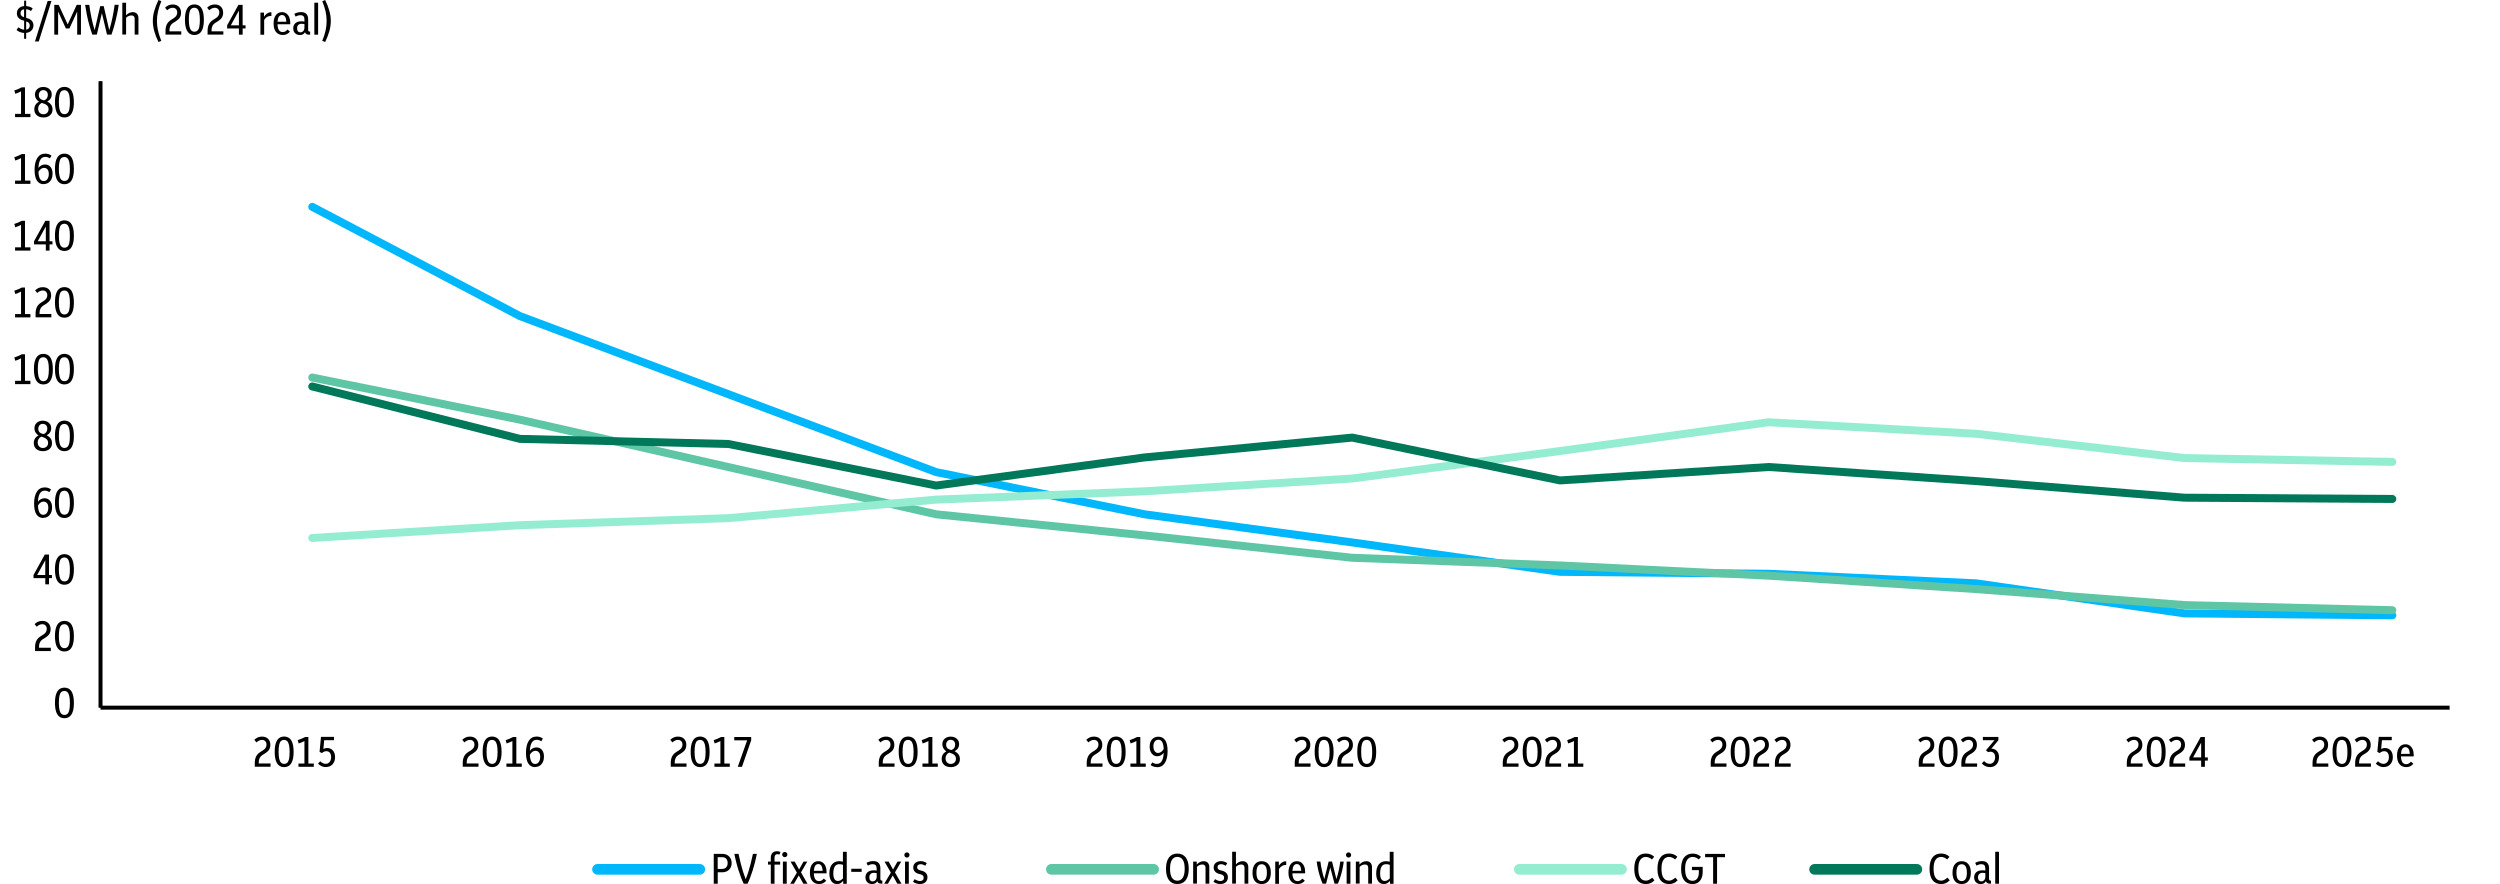 <?xml version="1.0" encoding="UTF-8"?>
<svg id="Layer_1" data-name="Layer 1" xmlns="http://www.w3.org/2000/svg" viewBox="0 0 469.32 165.97">
  <line x1="18.87" y1="132.85" x2="18.87" y2="15.25" fill="none" stroke="#156082" stroke-linejoin="round" stroke-width=".5"/>
  <line x1="18.87" y1="132.85" x2="459.86" y2="132.85" fill="none" stroke="#000" stroke-linejoin="round" stroke-width=".75"/>
  <polyline points="58.62 38.83 97.62 59.35 175.74 88.63 214.86 96.55 253.86 101.83 292.86 107.35 331.98 107.71 370.98 109.51 410.1 115.15 449.1 115.51" fill="none" stroke="#00b7fc" stroke-linecap="round" stroke-linejoin="round" stroke-width="1.5"/>
  <polygon points="0 136.81 469.32 136.81 469.32 18.49 0 18.49 0 136.81 0 136.81" fill="none"/>
  <polyline points="58.62 70.87 97.62 78.79 175.74 96.55 214.86 100.51 253.86 104.71 292.86 106.15 331.98 108.07 370.98 110.59 410.1 113.59 449.1 114.55" fill="none" stroke="#5ec6a5" stroke-linecap="round" stroke-linejoin="round" stroke-width="1.5"/>
  <polygon points="0 136.81 469.32 136.81 469.32 18.49 0 18.49 0 136.81 0 136.81" fill="none"/>
  <polyline points="58.62 100.99 97.62 98.59 136.74 97.27 175.74 93.79 214.86 92.23 253.86 89.83 292.86 84.67 331.98 79.27 370.98 81.43 410.1 85.99 449.1 86.71" fill="none" stroke="#94edd1" stroke-linecap="round" stroke-linejoin="round" stroke-width="1.5"/>
  <polygon points="0 136.81 469.32 136.81 469.32 18.49 0 18.49 0 136.81 0 136.81" fill="none"/>
  <polyline points="58.62 72.55 97.62 82.39 136.74 83.35 175.74 91.15 214.86 85.87 253.86 82.15 292.86 90.19 331.98 87.67 370.98 90.31 410.1 93.43 449.1 93.67" fill="none" stroke="#007859" stroke-linecap="round" stroke-linejoin="round" stroke-width="1.5"/>
  <polygon points="0 136.81 469.32 136.81 469.32 18.49 0 18.49 0 136.81 0 136.81" fill="none"/>
  <path d="M12.09,134.83c-.36,0-.68-.1-.94-.29-.26-.19-.47-.5-.61-.92s-.22-.97-.22-1.66.07-1.23.22-1.66c.14-.42.35-.73.61-.92s.58-.29.94-.29.68.1.95.29.47.5.61.92.22.97.22,1.66-.07,1.23-.22,1.66c-.14.42-.35.73-.61.92s-.58.29-.95.29ZM12.09,134.21c.23,0,.43-.07.58-.21s.27-.38.34-.7.11-.77.11-1.32-.04-1-.12-1.34c-.08-.33-.2-.57-.35-.71s-.34-.22-.57-.22-.42.07-.58.21-.27.38-.34.7-.11.76-.11,1.32.04,1.01.12,1.34.2.57.35.71c.15.14.34.22.56.22h.01Z"/>
  <path d="M6.58,122.23v-.71c0-.47.08-.88.24-1.21s.42-.62.79-.85l.56-.36c.22-.15.38-.31.47-.48s.14-.35.14-.55c0-.27-.08-.49-.23-.65-.15-.16-.36-.24-.63-.24-.35,0-.69.16-1.03.47l-.4-.49c.22-.21.45-.36.68-.46.24-.1.49-.14.77-.14.48,0,.86.14,1.14.42s.42.65.42,1.13c0,.33-.07.61-.21.86s-.38.48-.7.69l-.61.38c-.44.29-.66.75-.66,1.4v.16h2.22v.62h-2.96,0Z"/>
  <path d="M12.09,122.3c-.36,0-.68-.1-.94-.29-.26-.19-.47-.5-.61-.92s-.22-.97-.22-1.66.07-1.23.22-1.66c.14-.42.35-.73.61-.92.26-.19.58-.29.94-.29s.68.1.95.29.47.5.61.92.22.97.22,1.66-.07,1.23-.22,1.66c-.14.42-.35.73-.61.92s-.58.29-.95.29ZM12.09,121.68c.23,0,.43-.07.58-.21s.27-.38.34-.7.11-.77.11-1.32-.04-1-.12-1.34c-.08-.33-.2-.57-.35-.71s-.34-.22-.57-.22-.42.07-.58.21-.27.38-.34.7-.11.76-.11,1.32.04,1.01.12,1.34c.08.33.2.57.35.71.15.14.34.22.56.22h.01Z"/>
  <path d="M8.5,109.7v-1.17h-2.21v-.59l2.12-3.84h.79v3.84h.55v.59h-.55v1.17h-.7,0ZM6.98,107.94h1.52v-2.77l-1.52,2.77Z"/>
  <path d="M12.09,109.77c-.36,0-.68-.1-.94-.29s-.47-.5-.61-.92-.22-.97-.22-1.66.07-1.23.22-1.66c.14-.42.35-.73.61-.92.26-.19.58-.29.94-.29s.68.1.95.29.47.5.61.92.22.97.22,1.66-.07,1.23-.22,1.66c-.14.42-.35.73-.61.92-.26.19-.58.29-.95.29ZM12.09,109.15c.23,0,.43-.07.58-.21s.27-.38.34-.7.11-.77.11-1.32-.04-1-.12-1.34c-.08-.33-.2-.57-.35-.71s-.34-.22-.57-.22-.42.07-.58.21-.27.38-.34.7-.11.76-.11,1.32.04,1.01.12,1.34c.08.33.2.57.35.71.15.14.34.22.56.22h.01Z"/>
  <path d="M8.12,97.24c-.55,0-.97-.22-1.27-.66s-.45-1.12-.45-2.06.18-1.7.53-2.23.85-.79,1.48-.79c.44,0,.83.13,1.17.38l-.31.51c-.28-.19-.56-.28-.86-.28-.79,0-1.22.69-1.28,2.07.33-.43.74-.64,1.25-.64.41,0,.75.16,1.01.46.26.31.39.73.39,1.27,0,.39-.07.73-.21,1.02-.14.29-.34.52-.58.68-.25.16-.53.24-.86.24v.03ZM8.2,94.16c-.42,0-.78.25-1.07.74.05,1.16.37,1.74.98,1.74.3,0,.53-.12.7-.37s.26-.56.26-.95-.08-.67-.24-.86-.37-.29-.62-.29h-.01Z"/>
  <path d="M12.09,97.24c-.36,0-.68-.1-.94-.29s-.47-.5-.61-.92-.22-.97-.22-1.66.07-1.23.22-1.66c.14-.42.35-.73.61-.92.26-.19.58-.29.94-.29s.68.1.95.29.47.5.61.92.22.97.22,1.66-.07,1.23-.22,1.66c-.14.42-.35.73-.61.92-.26.19-.58.29-.95.29ZM12.09,96.62c.23,0,.43-.07.58-.21s.27-.38.34-.7.11-.77.11-1.32-.04-1-.12-1.34c-.08-.33-.2-.57-.35-.71s-.34-.22-.57-.22-.42.07-.58.21-.27.38-.34.7-.11.76-.11,1.32.04,1.01.12,1.34c.08.33.2.57.35.71.15.14.34.22.56.22h.01Z"/>
  <path d="M8.05,84.7c-.52,0-.93-.14-1.24-.41-.31-.28-.47-.64-.47-1.11,0-.65.3-1.13.89-1.44-.25-.15-.43-.35-.57-.58s-.2-.49-.2-.77.07-.53.2-.74c.14-.21.32-.38.56-.5.23-.12.5-.18.81-.18s.58.06.82.18.42.29.56.5.2.45.2.73c0,.59-.28,1.04-.85,1.34.31.15.56.35.74.6s.26.54.26.88c0,.31-.07.58-.22.8-.14.22-.34.4-.6.52s-.55.19-.9.19h0ZM7.08,83.08c0,.31.09.56.28.74.18.19.42.28.69.28s.52-.09.7-.26c.18-.17.28-.41.28-.7s-.1-.53-.3-.71-.47-.32-.82-.41c-.05-.02-.11-.03-.16-.05-.21.1-.38.25-.5.44s-.18.41-.18.67h0ZM7.19,80.5c0,.27.08.49.23.64.15.16.4.28.74.36.25-.09.43-.23.55-.41.11-.18.17-.39.17-.62,0-.28-.08-.5-.24-.66s-.37-.24-.61-.24-.45.08-.6.25-.24.39-.24.68Z"/>
  <path d="M12.09,84.7c-.36,0-.68-.1-.94-.29s-.47-.5-.61-.92-.22-.97-.22-1.66.07-1.23.22-1.66.35-.73.61-.92c.26-.19.58-.29.94-.29s.68.1.95.29.47.5.61.92.22.97.22,1.66-.07,1.23-.22,1.66c-.14.42-.35.73-.61.92-.26.19-.58.29-.95.29ZM12.09,84.09c.23,0,.43-.07.58-.21s.27-.38.34-.7.11-.77.11-1.32-.04-1-.12-1.34c-.08-.33-.2-.57-.35-.71s-.34-.22-.57-.22-.42.07-.58.21-.27.37-.34.7c-.07.33-.11.77-.11,1.32s.04,1.01.12,1.34c.08.33.2.57.35.71.15.14.34.22.56.22h.01Z"/>
  <path d="M2.83,72.11v-.62h1.12v-4.22c-.18.1-.35.18-.52.25-.17.07-.36.14-.56.21l-.18-.63c.26-.08.51-.17.74-.27s.45-.21.66-.32h.6v4.98h1.02v.62h-2.88,0Z"/>
  <path d="M8.14,72.17c-.36,0-.68-.1-.94-.29s-.47-.5-.61-.92-.22-.97-.22-1.66.07-1.23.22-1.66.35-.73.61-.92c.26-.19.58-.29.94-.29s.68.1.95.29.47.5.61.92.22.97.22,1.66-.07,1.23-.22,1.66c-.14.42-.35.73-.61.92s-.58.29-.95.29ZM8.14,71.56c.23,0,.43-.07.58-.21s.27-.37.34-.7.11-.77.11-1.32-.04-1-.12-1.34c-.08-.33-.2-.57-.35-.71s-.34-.22-.57-.22-.42.07-.58.21-.27.37-.34.7c-.07.33-.11.77-.11,1.32s.04,1.01.12,1.34.2.57.35.71c.15.14.34.22.56.22h.01Z"/>
  <path d="M12.09,72.17c-.36,0-.68-.1-.94-.29s-.47-.5-.61-.92-.22-.97-.22-1.66.07-1.23.22-1.66.35-.73.61-.92c.26-.19.58-.29.94-.29s.68.1.95.29.47.5.61.92.22.97.22,1.66-.07,1.23-.22,1.66c-.14.42-.35.73-.61.92s-.58.29-.95.29ZM12.09,71.56c.23,0,.43-.07.58-.21s.27-.37.34-.7.11-.77.11-1.32-.04-1-.12-1.34c-.08-.33-.2-.57-.35-.71s-.34-.22-.57-.22-.42.07-.58.21-.27.37-.34.7c-.07.33-.11.77-.11,1.32s.04,1.01.12,1.34.2.57.35.71c.15.14.34.22.56.22h.01Z"/>
  <path d="M2.83,59.58v-.62h1.12v-4.22c-.18.1-.35.18-.52.25-.17.07-.36.14-.56.21l-.18-.63c.26-.08.51-.17.74-.27.23-.1.45-.21.66-.32h.6v4.98h1.02v.62h-2.88,0Z"/>
  <path d="M6.68,59.58v-.71c0-.47.08-.88.24-1.21s.42-.62.79-.85l.56-.36c.22-.15.38-.31.47-.48s.14-.35.14-.55c0-.27-.08-.49-.23-.65-.15-.16-.36-.24-.63-.24-.35,0-.69.16-1.03.47l-.4-.49c.22-.21.45-.36.68-.46.24-.1.49-.14.77-.14.48,0,.86.14,1.14.42s.42.65.42,1.13c0,.33-.07.61-.21.86s-.38.48-.7.69l-.61.38c-.44.29-.66.75-.66,1.4v.16h2.22v.62h-2.96,0Z"/>
  <path d="M12.09,59.64c-.36,0-.68-.1-.94-.29s-.47-.5-.61-.92-.22-.97-.22-1.66.07-1.23.22-1.66.35-.73.61-.92.58-.29.94-.29.68.1.95.29.47.5.61.92.22.97.22,1.66-.07,1.23-.22,1.66c-.14.42-.35.73-.61.92s-.58.29-.95.29ZM12.09,59.03c.23,0,.43-.07.58-.21s.27-.37.34-.7.11-.77.11-1.32-.04-1-.12-1.34c-.08-.33-.2-.57-.35-.71s-.34-.22-.57-.22-.42.07-.58.21-.27.37-.34.7-.11.77-.11,1.32.04,1.01.12,1.34.2.57.35.71c.15.14.34.22.56.22h.01Z"/>
  <path d="M2.83,47.05v-.62h1.12v-4.22c-.18.1-.35.18-.52.25-.17.07-.36.14-.56.21l-.18-.63c.26-.08.51-.17.74-.27.23-.1.45-.21.66-.32h.6v4.98h1.02v.62h-2.88,0Z"/>
  <path d="M8.6,47.05v-1.17h-2.21v-.59l2.12-3.84h.79v3.84h.55v.59h-.55v1.17h-.7,0ZM7.08,45.29h1.52v-2.77l-1.52,2.77Z"/>
  <path d="M12.09,47.11c-.36,0-.68-.1-.94-.29-.26-.19-.47-.5-.61-.92s-.22-.97-.22-1.66.07-1.23.22-1.66.35-.73.61-.92.58-.29.94-.29.68.1.95.29.47.5.61.92.22.97.22,1.66-.07,1.23-.22,1.66c-.14.42-.35.73-.61.92s-.58.29-.95.29ZM12.09,46.5c.23,0,.43-.07.58-.21s.27-.37.34-.7.11-.77.11-1.32-.04-1-.12-1.34c-.08-.33-.2-.57-.35-.71s-.34-.22-.57-.22-.42.07-.58.21-.27.37-.34.7-.11.77-.11,1.32.04,1.01.12,1.34.2.57.35.71c.15.14.34.22.56.22h.01Z"/>
  <path d="M2.83,34.52v-.62h1.12v-4.22c-.18.1-.35.18-.52.25-.17.07-.36.14-.56.21l-.18-.63c.26-.08.51-.17.74-.27.23-.1.45-.21.66-.32h.6v4.98h1.02v.62h-2.88,0Z"/>
  <path d="M8.21,34.58c-.55,0-.97-.22-1.27-.66-.3-.44-.45-1.12-.45-2.06s.18-1.7.53-2.23.85-.79,1.48-.79c.44,0,.83.13,1.17.38l-.31.51c-.28-.19-.56-.28-.86-.28-.79,0-1.22.69-1.28,2.07.33-.43.74-.64,1.25-.64.41,0,.75.15,1.01.46.26.31.39.73.39,1.27,0,.39-.07.73-.21,1.02s-.34.52-.58.68c-.25.16-.53.24-.86.24v.03ZM8.29,31.51c-.42,0-.78.25-1.07.74.05,1.16.37,1.74.98,1.74.3,0,.53-.12.7-.37s.26-.56.26-.95-.08-.67-.24-.86c-.16-.19-.37-.29-.62-.29h-.01Z"/>
  <path d="M12.09,34.58c-.36,0-.68-.1-.94-.29-.26-.19-.47-.5-.61-.92s-.22-.97-.22-1.66.07-1.23.22-1.66.35-.73.61-.92.58-.29.94-.29.68.1.95.29.47.5.61.92.22.97.22,1.66-.07,1.23-.22,1.66c-.14.42-.35.73-.61.92s-.58.29-.95.29ZM12.09,33.97c.23,0,.43-.07.58-.21s.27-.37.34-.7.11-.77.11-1.32-.04-1-.12-1.34c-.08-.33-.2-.57-.35-.71s-.34-.22-.57-.22-.42.07-.58.21-.27.37-.34.7-.11.77-.11,1.32.04,1.01.12,1.34.2.57.35.71c.15.14.34.22.56.22h.01Z"/>
  <path d="M2.83,21.99v-.62h1.12v-4.22c-.18.1-.35.18-.52.25-.17.07-.36.14-.56.21l-.18-.63c.26-.08.51-.17.74-.27s.45-.21.66-.32h.6v4.98h1.02v.62h-2.88,0Z"/>
  <path d="M8.15,22.05c-.52,0-.93-.14-1.24-.41s-.47-.64-.47-1.11c0-.65.3-1.13.89-1.44-.25-.15-.43-.35-.57-.58s-.2-.49-.2-.77.07-.53.2-.74c.14-.21.32-.38.56-.5.23-.12.5-.18.81-.18s.58.06.82.18.42.29.56.5.2.45.2.73c0,.59-.28,1.04-.85,1.34.31.15.56.35.74.6s.26.54.26.88c0,.31-.07.58-.22.8s-.34.4-.6.52c-.26.13-.55.19-.9.19h0ZM7.17,20.43c0,.31.09.56.28.74.18.19.42.28.69.28s.52-.09.7-.26.28-.41.28-.7-.1-.53-.3-.71-.47-.32-.82-.41c-.05-.02-.11-.03-.16-.05-.21.1-.38.25-.5.44s-.18.41-.18.67h0ZM7.29,17.85c0,.27.08.49.23.64.15.16.4.28.74.36.25-.09.43-.23.55-.41.11-.18.17-.39.17-.62,0-.28-.08-.5-.24-.66s-.37-.24-.61-.24-.45.08-.6.25-.24.39-.24.68Z"/>
  <path d="M12.09,22.05c-.36,0-.68-.1-.94-.29s-.47-.5-.61-.92-.22-.97-.22-1.66.07-1.23.22-1.66.35-.73.61-.92.58-.29.94-.29.68.1.95.29.47.5.61.92.22.97.22,1.66-.07,1.23-.22,1.66c-.14.42-.35.73-.61.92s-.58.29-.95.29ZM12.09,21.43c.23,0,.43-.07.58-.21s.27-.37.34-.7.11-.77.11-1.32-.04-1-.12-1.34c-.08-.33-.2-.57-.35-.71s-.34-.22-.57-.22-.42.07-.58.21-.27.37-.34.7-.11.77-.11,1.32.04,1.01.12,1.34.2.57.35.71c.15.14.34.22.56.22h.01Z"/>
  <path d="M47.83,143.95v-.71c0-.47.08-.88.24-1.21s.42-.62.79-.85l.56-.36c.22-.15.38-.31.47-.48s.14-.35.14-.55c0-.27-.08-.49-.23-.65-.15-.16-.36-.24-.63-.24-.35,0-.69.16-1.03.47l-.4-.49c.22-.21.45-.36.68-.46.24-.1.49-.14.77-.14.48,0,.86.14,1.14.42s.42.65.42,1.13c0,.33-.07.61-.21.86s-.38.48-.7.69l-.61.38c-.44.29-.66.75-.66,1.4v.16h2.22v.62h-2.96,0Z"/>
  <path d="M53.34,144.01c-.36,0-.68-.1-.94-.29-.26-.19-.47-.5-.61-.92s-.22-.97-.22-1.66.07-1.23.22-1.66c.14-.42.35-.73.61-.92s.58-.29.94-.29.68.1.95.29.47.5.61.92.22.97.22,1.66-.07,1.23-.22,1.66c-.14.42-.35.73-.61.92s-.58.29-.95.29ZM53.34,143.4c.23,0,.43-.07.58-.21s.27-.38.34-.7.11-.77.11-1.32-.04-1-.12-1.34c-.08-.33-.2-.57-.35-.71s-.34-.22-.57-.22-.42.07-.58.21-.27.38-.34.7-.11.76-.11,1.32.04,1.01.12,1.34.2.57.35.71c.15.14.34.22.56.22h.01Z"/>
  <path d="M56.03,143.95v-.62h1.12v-4.22c-.18.1-.35.18-.52.25-.17.07-.36.14-.56.21l-.18-.63c.26-.08.51-.17.74-.27s.45-.21.66-.32h.6v4.98h1.02v.62h-2.88,0Z"/>
  <path d="M61.19,144.01c-.29,0-.56-.06-.82-.18s-.48-.28-.67-.48l.42-.44c.31.32.66.48,1.03.48.3,0,.54-.12.73-.35.19-.23.28-.53.28-.9s-.08-.62-.23-.82-.37-.3-.66-.3c-.31,0-.59.12-.82.35l-.46-.21.27-2.83h2.44v.62h-1.84l-.15,1.65c.22-.12.45-.18.7-.18.44,0,.8.15,1.08.46.27.31.41.73.41,1.26,0,.37-.07.69-.22.97-.14.28-.34.49-.6.65-.26.15-.55.23-.9.23v.02Z"/>
  <path d="M86.87,143.95v-.71c0-.47.08-.88.24-1.21s.42-.62.79-.85l.56-.36c.22-.15.38-.31.47-.48s.14-.35.14-.55c0-.27-.08-.49-.23-.65-.15-.16-.36-.24-.63-.24-.35,0-.69.16-1.03.47l-.4-.49c.22-.21.45-.36.68-.46.24-.1.49-.14.77-.14.48,0,.86.14,1.14.42s.42.65.42,1.13c0,.33-.07.61-.21.86s-.38.48-.7.69l-.61.38c-.44.29-.66.75-.66,1.4v.16h2.22v.62h-2.96Z"/>
  <path d="M92.38,144.01c-.36,0-.68-.1-.94-.29-.26-.19-.47-.5-.61-.92s-.22-.97-.22-1.66.07-1.23.22-1.66c.14-.42.35-.73.61-.92s.58-.29.94-.29.68.1.95.29.47.5.61.92.22.97.22,1.66-.07,1.23-.22,1.66c-.14.42-.35.73-.61.92s-.58.29-.95.29ZM92.38,143.4c.23,0,.43-.07.58-.21.15-.14.27-.38.34-.7s.11-.77.11-1.32-.04-1-.12-1.34c-.08-.33-.2-.57-.35-.71s-.34-.22-.57-.22-.42.07-.58.21-.27.38-.34.7-.11.76-.11,1.32.04,1.01.12,1.34.2.57.35.71.34.22.56.22h0Z"/>
  <path d="M95.07,143.95v-.62h1.12v-4.22c-.18.1-.35.18-.52.25s-.36.14-.56.21l-.18-.63c.26-.08.51-.17.74-.27s.45-.21.66-.32h.6v4.98h1.02v.62h-2.88,0Z"/>
  <path d="M100.46,144.01c-.55,0-.97-.22-1.27-.66s-.45-1.12-.45-2.06.18-1.7.53-2.23.85-.79,1.48-.79c.44,0,.83.13,1.17.38l-.31.51c-.28-.19-.56-.28-.86-.28-.79,0-1.22.69-1.28,2.07.33-.43.74-.64,1.25-.64.41,0,.75.16,1.01.46.26.31.39.73.39,1.27,0,.39-.07.73-.21,1.02-.14.29-.34.52-.58.68-.25.16-.53.24-.86.24v.03ZM100.54,140.94c-.42,0-.78.25-1.07.74.05,1.16.37,1.74.98,1.74.3,0,.53-.12.7-.37s.26-.56.26-.95-.08-.67-.24-.86-.37-.29-.62-.29h-.01Z"/>
  <path d="M125.92,143.95v-.71c0-.47.08-.88.24-1.21s.42-.62.79-.85l.56-.36c.22-.15.38-.31.47-.48s.14-.35.14-.55c0-.27-.08-.49-.23-.65-.15-.16-.36-.24-.63-.24-.35,0-.69.16-1.03.47l-.4-.49c.22-.21.45-.36.68-.46.24-.1.49-.14.77-.14.48,0,.86.14,1.14.42s.42.65.42,1.13c0,.33-.07.61-.21.86s-.38.48-.7.69l-.61.38c-.44.29-.66.75-.66,1.4v.16h2.22v.62h-2.96Z"/>
  <path d="M131.43,144.01c-.36,0-.68-.1-.94-.29-.26-.19-.47-.5-.61-.92s-.22-.97-.22-1.66.07-1.23.22-1.66c.14-.42.35-.73.61-.92s.58-.29.94-.29.68.1.95.29.47.5.61.92.22.97.22,1.66-.07,1.23-.22,1.66c-.14.42-.35.73-.61.92s-.58.29-.95.29ZM131.43,143.4c.23,0,.43-.07.58-.21.15-.14.27-.38.34-.7s.11-.77.11-1.32-.04-1-.12-1.34c-.08-.33-.2-.57-.35-.71s-.34-.22-.57-.22-.42.07-.58.21-.27.38-.34.7-.11.76-.11,1.32.04,1.01.12,1.34.2.57.35.71.34.22.56.22h0Z"/>
  <path d="M134.12,143.95v-.62h1.12v-4.22c-.18.1-.35.18-.52.25s-.36.14-.56.21l-.18-.63c.26-.08.51-.17.74-.27s.45-.21.66-.32h.6v4.98h1.02v.62h-2.88,0Z"/>
  <path d="M138.5,143.95l1.76-4.97h-2.42v-.63h3.18v.62l-1.73,4.98h-.79Z"/>
  <path d="M164.97,143.95v-.71c0-.47.08-.88.24-1.21s.42-.62.79-.85l.56-.36c.22-.15.38-.31.47-.48s.14-.35.14-.55c0-.27-.08-.49-.23-.65-.15-.16-.36-.24-.63-.24-.35,0-.69.16-1.03.47l-.4-.49c.22-.21.45-.36.68-.46.24-.1.49-.14.77-.14.48,0,.86.14,1.14.42s.42.65.42,1.13c0,.33-.07.61-.21.86s-.38.48-.7.69l-.61.38c-.44.29-.66.75-.66,1.4v.16h2.22v.62h-2.96Z"/>
  <path d="M170.48,144.01c-.36,0-.68-.1-.94-.29-.26-.19-.47-.5-.61-.92s-.22-.97-.22-1.66.07-1.23.22-1.66c.14-.42.35-.73.61-.92s.58-.29.94-.29.68.1.95.29.47.5.61.92.22.97.22,1.66-.07,1.23-.22,1.66c-.14.42-.35.73-.61.92s-.58.29-.95.29ZM170.48,143.4c.23,0,.43-.07.58-.21.15-.14.27-.38.34-.7s.11-.77.11-1.32-.04-1-.12-1.34c-.08-.33-.2-.57-.35-.71s-.34-.22-.57-.22-.42.07-.58.21-.27.38-.34.7-.11.76-.11,1.32.04,1.01.12,1.34.2.57.35.71.34.22.56.22h0Z"/>
  <path d="M173.17,143.95v-.62h1.12v-4.22c-.18.1-.35.18-.52.25s-.36.14-.56.21l-.18-.63c.26-.08.51-.17.74-.27s.45-.21.66-.32h.6v4.98h1.02v.62h-2.88,0Z"/>
  <path d="M178.49,144.01c-.52,0-.93-.14-1.24-.41-.31-.28-.47-.64-.47-1.11,0-.65.3-1.13.89-1.44-.25-.15-.43-.35-.57-.58-.13-.23-.2-.49-.2-.77s.07-.53.2-.74c.14-.21.32-.38.56-.5s.5-.18.81-.18.58.06.82.18.42.29.56.5.2.46.2.73c0,.59-.28,1.04-.85,1.34.31.15.56.35.74.6.18.25.26.54.26.88,0,.31-.07.58-.22.8-.14.22-.34.4-.6.52s-.55.19-.9.19h0ZM177.51,142.39c0,.31.09.56.28.74.18.19.42.28.69.28s.52-.09.7-.26c.18-.17.28-.41.28-.7s-.1-.53-.3-.71-.47-.32-.82-.41c-.05-.02-.11-.03-.16-.05-.21.1-.38.25-.5.44s-.18.41-.18.67h.01ZM177.62,139.81c0,.27.08.49.23.64.15.16.4.28.74.36.25-.09.43-.23.55-.41.11-.18.17-.39.17-.62,0-.28-.08-.5-.24-.66s-.37-.24-.61-.24-.45.08-.6.25c-.16.17-.24.39-.24.68h0Z"/>
  <path d="M204.01,143.95v-.71c0-.47.08-.88.24-1.21s.42-.62.79-.85l.56-.36c.22-.15.38-.31.47-.48s.14-.35.14-.55c0-.27-.08-.49-.23-.65-.15-.16-.36-.24-.63-.24-.35,0-.69.16-1.03.47l-.4-.49c.22-.21.45-.36.68-.46.24-.1.49-.14.77-.14.48,0,.86.14,1.14.42s.42.65.42,1.13c0,.33-.07.61-.21.86s-.38.48-.7.69l-.61.38c-.44.29-.66.75-.66,1.4v.16h2.22v.62h-2.96Z"/>
  <path d="M209.53,144.01c-.36,0-.68-.1-.94-.29-.26-.19-.47-.5-.61-.92s-.22-.97-.22-1.66.07-1.23.22-1.66c.14-.42.35-.73.61-.92s.58-.29.94-.29.68.1.95.29.47.5.61.92.22.97.22,1.66-.07,1.23-.22,1.66c-.14.42-.35.73-.61.92s-.58.29-.95.29ZM209.53,143.4c.23,0,.43-.07.58-.21.15-.14.27-.38.34-.7s.11-.77.11-1.32-.04-1-.12-1.34c-.08-.33-.2-.57-.35-.71s-.34-.22-.57-.22-.42.07-.58.21-.27.38-.34.7-.11.76-.11,1.32.04,1.01.12,1.34.2.57.35.71.34.22.56.22h0Z"/>
  <path d="M212.21,143.95v-.62h1.12v-4.22c-.18.1-.35.18-.52.25s-.36.14-.56.21l-.18-.63c.26-.08.51-.17.74-.27s.45-.21.66-.32h.6v4.98h1.02v.62h-2.88,0Z"/>
  <path d="M217.18,144.01c-.43,0-.82-.13-1.18-.38l.32-.51c.27.19.56.28.86.28.79,0,1.22-.69,1.28-2.08-.33.43-.73.65-1.22.65-.28,0-.53-.08-.74-.23s-.38-.36-.5-.63-.18-.58-.18-.94c0-.39.07-.73.21-1.01s.34-.5.58-.64c.25-.15.53-.22.85-.22.55,0,.98.22,1.28.66s.45,1.12.45,2.06-.18,1.7-.53,2.23-.85.79-1.48.79v-.03ZM216.53,140.13c0,.37.08.67.24.89s.37.33.62.33c.42,0,.77-.25,1.07-.74-.03-.59-.12-1.02-.28-1.31s-.39-.43-.7-.43c-.29,0-.53.11-.7.33-.17.22-.26.53-.26.92h.01Z"/>
  <path d="M243.06,143.95v-.71c0-.47.08-.88.24-1.21s.42-.62.79-.85l.56-.36c.22-.15.38-.31.47-.48s.14-.35.14-.55c0-.27-.08-.49-.23-.65-.15-.16-.36-.24-.63-.24-.35,0-.69.16-1.03.47l-.4-.49c.22-.21.45-.36.68-.46.24-.1.49-.14.77-.14.48,0,.86.14,1.14.42s.42.65.42,1.13c0,.33-.07.61-.21.86s-.37.48-.7.69l-.61.38c-.44.29-.66.75-.66,1.4v.16h2.22v.62h-2.96Z"/>
  <path d="M248.57,144.01c-.36,0-.68-.1-.94-.29-.26-.19-.47-.5-.61-.92s-.22-.97-.22-1.66.07-1.23.22-1.66c.14-.42.35-.73.61-.92s.58-.29.94-.29.68.1.95.29c.26.19.47.5.61.92s.22.97.22,1.66-.07,1.23-.22,1.66c-.14.42-.35.73-.61.92s-.58.29-.95.29ZM248.57,143.4c.23,0,.43-.07.58-.21.15-.14.27-.38.34-.7s.11-.77.11-1.32-.04-1-.12-1.34c-.08-.33-.2-.57-.35-.71s-.34-.22-.57-.22-.42.07-.58.21-.27.38-.34.7c-.08.33-.11.76-.11,1.32s.04,1.01.12,1.34.2.57.35.71.34.22.56.22h0Z"/>
  <path d="M251.06,143.95v-.71c0-.47.08-.88.24-1.21s.42-.62.79-.85l.56-.36c.22-.15.38-.31.47-.48s.14-.35.14-.55c0-.27-.08-.49-.23-.65-.15-.16-.36-.24-.63-.24-.35,0-.69.16-1.03.47l-.4-.49c.22-.21.45-.36.68-.46.24-.1.49-.14.77-.14.48,0,.86.14,1.14.42s.42.65.42,1.13c0,.33-.07.61-.21.86s-.37.48-.7.69l-.61.38c-.44.29-.66.75-.66,1.4v.16h2.22v.62h-2.96Z"/>
  <path d="M256.57,144.01c-.36,0-.68-.1-.94-.29-.26-.19-.47-.5-.61-.92s-.22-.97-.22-1.66.07-1.23.22-1.66c.14-.42.35-.73.61-.92s.58-.29.94-.29.68.1.95.29c.26.19.47.5.61.92s.22.97.22,1.66-.07,1.23-.22,1.66c-.14.42-.35.73-.61.92s-.58.29-.95.29ZM256.57,143.4c.23,0,.43-.07.58-.21.15-.14.27-.38.34-.7s.11-.77.11-1.32-.04-1-.12-1.34c-.08-.33-.2-.57-.35-.71s-.34-.22-.57-.22-.42.07-.58.21-.27.38-.34.7c-.08.33-.11.76-.11,1.32s.04,1.01.12,1.34.2.57.35.71.34.22.56.22h0Z"/>
  <path d="M282.11,143.95v-.71c0-.47.08-.88.24-1.21s.42-.62.79-.85l.56-.36c.22-.15.38-.31.47-.48s.14-.35.14-.55c0-.27-.08-.49-.23-.65-.15-.16-.36-.24-.63-.24-.35,0-.69.16-1.03.47l-.4-.49c.22-.21.45-.36.68-.46.24-.1.49-.14.77-.14.48,0,.86.14,1.14.42s.42.65.42,1.13c0,.33-.07.61-.21.86s-.37.48-.7.69l-.61.38c-.44.29-.66.75-.66,1.4v.16h2.22v.62h-2.96Z"/>
  <path d="M287.62,144.01c-.36,0-.68-.1-.94-.29-.26-.19-.47-.5-.61-.92s-.22-.97-.22-1.66.07-1.23.22-1.66c.14-.42.35-.73.61-.92s.58-.29.94-.29.68.1.95.29c.26.19.47.5.61.92s.22.97.22,1.66-.07,1.23-.22,1.66c-.14.42-.35.73-.61.92s-.58.29-.95.29ZM287.62,143.4c.23,0,.43-.07.58-.21.15-.14.27-.38.34-.7s.11-.77.11-1.32-.04-1-.12-1.34c-.08-.33-.2-.57-.35-.71s-.34-.22-.57-.22-.42.07-.58.21-.27.38-.34.7c-.08.33-.11.76-.11,1.32s.04,1.01.12,1.34.2.57.35.71.34.22.56.22h0Z"/>
  <path d="M290.11,143.95v-.71c0-.47.08-.88.24-1.21s.42-.62.79-.85l.56-.36c.22-.15.38-.31.47-.48s.14-.35.14-.55c0-.27-.08-.49-.23-.65-.15-.16-.36-.24-.63-.24-.35,0-.69.16-1.03.47l-.4-.49c.22-.21.45-.36.68-.46.24-.1.49-.14.77-.14.48,0,.86.14,1.14.42s.42.65.42,1.13c0,.33-.07.61-.21.86s-.37.48-.7.69l-.61.38c-.44.29-.66.75-.66,1.4v.16h2.22v.62h-2.96Z"/>
  <path d="M294.35,143.95v-.62h1.12v-4.22c-.18.1-.35.18-.52.25s-.36.14-.56.21l-.18-.63c.26-.08.51-.17.74-.27s.45-.21.66-.32h.6v4.98h1.02v.62h-2.88,0Z"/>
  <path d="M321.15,143.95v-.71c0-.47.08-.88.24-1.21s.42-.62.79-.85l.56-.36c.22-.15.38-.31.47-.48s.14-.35.14-.55c0-.27-.08-.49-.23-.65-.15-.16-.36-.24-.63-.24-.35,0-.69.16-1.03.47l-.4-.49c.22-.21.45-.36.68-.46.24-.1.49-.14.77-.14.48,0,.86.14,1.14.42s.42.65.42,1.13c0,.33-.07.61-.21.86s-.37.48-.7.69l-.61.38c-.44.29-.66.75-.66,1.4v.16h2.22v.62h-2.96Z"/>
  <path d="M326.67,144.01c-.36,0-.68-.1-.94-.29-.26-.19-.47-.5-.61-.92s-.22-.97-.22-1.66.07-1.23.22-1.66c.14-.42.35-.73.61-.92s.58-.29.94-.29.68.1.95.29c.26.19.47.5.61.92s.22.97.22,1.66-.07,1.23-.22,1.66c-.14.42-.35.73-.61.92s-.58.29-.95.29ZM326.67,143.4c.23,0,.43-.07.58-.21.15-.14.27-.38.34-.7s.11-.77.11-1.32-.04-1-.12-1.34c-.08-.33-.2-.57-.35-.71s-.34-.22-.57-.22-.42.07-.58.21-.27.38-.34.7c-.08.33-.11.76-.11,1.32s.04,1.01.12,1.34.2.57.35.71.34.22.56.22h0Z"/>
  <path d="M329.15,143.95v-.71c0-.47.08-.88.24-1.21s.42-.62.79-.85l.56-.36c.22-.15.38-.31.47-.48s.14-.35.14-.55c0-.27-.08-.49-.23-.65-.15-.16-.36-.24-.63-.24-.35,0-.69.16-1.03.47l-.4-.49c.22-.21.45-.36.68-.46.24-.1.49-.14.77-.14.48,0,.86.14,1.14.42s.42.65.42,1.13c0,.33-.07.61-.21.86s-.37.48-.7.69l-.61.38c-.44.29-.66.75-.66,1.4v.16h2.22v.62h-2.96Z"/>
  <path d="M333.2,143.95v-.71c0-.47.08-.88.24-1.21s.42-.62.79-.85l.56-.36c.22-.15.38-.31.47-.48s.14-.35.14-.55c0-.27-.08-.49-.23-.65-.15-.16-.36-.24-.63-.24-.35,0-.69.16-1.03.47l-.4-.49c.22-.21.45-.36.68-.46.24-.1.49-.14.77-.14.48,0,.86.14,1.14.42s.42.65.42,1.13c0,.33-.07.61-.21.86s-.37.48-.7.69l-.61.38c-.44.29-.66.75-.66,1.4v.16h2.22v.62h-2.96Z"/>
  <path d="M360.2,143.95v-.71c0-.47.08-.88.24-1.21s.42-.62.79-.85l.56-.36c.22-.15.38-.31.47-.48s.14-.35.14-.55c0-.27-.08-.49-.23-.65-.15-.16-.36-.24-.63-.24-.35,0-.69.16-1.03.47l-.4-.49c.22-.21.45-.36.68-.46.24-.1.49-.14.77-.14.48,0,.86.14,1.14.42s.42.65.42,1.13c0,.33-.07.61-.21.86s-.37.48-.7.69l-.61.38c-.44.29-.66.75-.66,1.4v.16h2.22v.62h-2.96Z"/>
  <path d="M365.71,144.01c-.36,0-.68-.1-.94-.29-.26-.19-.47-.5-.61-.92s-.22-.97-.22-1.66.07-1.23.22-1.66c.14-.42.35-.73.61-.92s.58-.29.94-.29.68.1.95.29c.26.19.47.5.61.92s.22.97.22,1.66-.07,1.23-.22,1.66c-.14.42-.35.73-.61.92s-.58.29-.95.29ZM365.71,143.4c.23,0,.43-.07.58-.21.15-.14.27-.38.34-.7s.11-.77.11-1.32-.04-1-.12-1.34c-.08-.33-.2-.57-.35-.71s-.34-.22-.57-.22-.42.07-.58.21-.27.38-.34.7c-.08.33-.11.76-.11,1.32s.04,1.01.12,1.34.2.57.35.71.34.22.56.22h0Z"/>
  <path d="M368.2,143.95v-.71c0-.47.08-.88.24-1.21s.42-.62.79-.85l.56-.36c.22-.15.38-.31.47-.48s.14-.35.14-.55c0-.27-.08-.49-.23-.65-.15-.16-.36-.24-.63-.24-.35,0-.69.16-1.03.47l-.4-.49c.22-.21.45-.36.68-.46.24-.1.49-.14.77-.14.48,0,.86.14,1.14.42s.42.65.42,1.13c0,.33-.07.61-.21.86s-.37.48-.7.69l-.61.38c-.44.29-.66.75-.66,1.4v.16h2.22v.62h-2.96Z"/>
  <path d="M373.58,144.01c-.61,0-1.13-.23-1.54-.7l.42-.44c.33.35.68.52,1.06.52.31,0,.56-.12.74-.35.19-.23.28-.53.28-.88s-.08-.61-.25-.78c-.17-.18-.37-.26-.62-.26-.07,0-.14,0-.21.02s-.15.04-.24.06l-.4-.35,1.6-1.89h-2.18v-.62h2.91v.63l-1.32,1.57c.43,0,.78.16,1.04.44s.4.67.4,1.17c0,.36-.07.68-.21.96-.14.28-.34.5-.59.66s-.55.24-.89.24h0Z"/>
  <path d="M399.26,143.95v-.71c0-.47.08-.88.24-1.21s.42-.62.79-.85l.56-.36c.22-.15.38-.31.47-.48s.14-.35.14-.55c0-.27-.08-.49-.23-.65-.15-.16-.36-.24-.63-.24-.35,0-.69.16-1.03.47l-.4-.49c.22-.21.45-.36.68-.46.24-.1.49-.14.77-.14.48,0,.86.14,1.14.42s.42.65.42,1.13c0,.33-.07.61-.21.86s-.37.48-.7.69l-.61.38c-.44.29-.66.75-.66,1.4v.16h2.22v.62h-2.96Z"/>
  <path d="M404.77,144.01c-.36,0-.68-.1-.94-.29-.26-.19-.47-.5-.61-.92s-.22-.97-.22-1.66.07-1.23.22-1.66c.14-.42.35-.73.61-.92s.58-.29.94-.29.68.1.95.29c.26.19.47.5.61.92s.22.97.22,1.66-.07,1.23-.22,1.66c-.14.42-.35.73-.61.92s-.58.29-.95.29ZM404.77,143.4c.23,0,.43-.07.58-.21.15-.14.27-.38.34-.7s.11-.77.11-1.32-.04-1-.12-1.34c-.08-.33-.2-.57-.35-.71s-.34-.22-.57-.22-.42.07-.58.21-.27.38-.34.7c-.08.33-.11.76-.11,1.32s.04,1.01.12,1.34.2.57.35.71.34.22.56.22h0Z"/>
  <path d="M407.26,143.95v-.71c0-.47.08-.88.24-1.21s.42-.62.79-.85l.56-.36c.22-.15.38-.31.47-.48s.14-.35.14-.55c0-.27-.08-.49-.23-.65-.15-.16-.36-.24-.63-.24-.35,0-.69.16-1.03.47l-.4-.49c.22-.21.45-.36.68-.46.24-.1.49-.14.77-.14.48,0,.86.14,1.14.42s.42.65.42,1.13c0,.33-.07.61-.21.86s-.37.48-.7.69l-.61.38c-.44.29-.66.75-.66,1.4v.16h2.22v.62h-2.96Z"/>
  <path d="M413.22,143.95v-1.17h-2.21v-.59l2.12-3.84h.79v3.84h.55v.59h-.55v1.17h-.7ZM411.7,142.19h1.52v-2.77l-1.52,2.77Z"/>
  <path d="M434.13,143.95v-.71c0-.47.08-.88.24-1.21s.42-.62.79-.85l.56-.36c.22-.15.38-.31.47-.48s.14-.35.14-.55c0-.27-.08-.49-.23-.65-.15-.16-.36-.24-.63-.24-.35,0-.69.16-1.03.47l-.4-.49c.22-.21.45-.36.68-.46.24-.1.49-.14.77-.14.48,0,.86.14,1.14.42s.42.65.42,1.13c0,.33-.07.61-.21.86s-.37.48-.7.69l-.61.38c-.44.29-.66.75-.66,1.4v.16h2.22v.62h-2.96Z"/>
  <path d="M439.65,144.01c-.36,0-.68-.1-.94-.29-.26-.19-.47-.5-.61-.92s-.22-.97-.22-1.66.07-1.23.22-1.66c.14-.42.35-.73.61-.92s.58-.29.94-.29.68.1.95.29c.26.19.47.5.61.92s.22.97.22,1.66-.07,1.23-.22,1.66c-.14.42-.35.73-.61.92s-.58.29-.95.29ZM439.65,143.4c.23,0,.43-.07.58-.21.15-.14.27-.38.34-.7s.11-.77.11-1.32-.04-1-.12-1.34c-.08-.33-.2-.57-.35-.71s-.34-.22-.57-.22-.42.07-.58.21-.27.38-.34.7c-.08.33-.11.76-.11,1.32s.04,1.01.12,1.34.2.57.35.71.34.22.56.22h0Z"/>
  <path d="M442.13,143.95v-.71c0-.47.08-.88.24-1.21s.42-.62.79-.85l.56-.36c.22-.15.38-.31.47-.48s.14-.35.14-.55c0-.27-.08-.49-.23-.65-.15-.16-.36-.24-.63-.24-.35,0-.69.16-1.03.47l-.4-.49c.22-.21.45-.36.68-.46.24-.1.49-.14.77-.14.48,0,.86.14,1.14.42s.42.65.42,1.13c0,.33-.07.61-.21.86s-.37.48-.7.69l-.61.38c-.44.29-.66.75-.66,1.4v.16h2.22v.62h-2.96Z"/>
  <path d="M447.49,144.01c-.29,0-.56-.06-.82-.18-.26-.12-.48-.28-.67-.48l.42-.44c.32.32.66.48,1.03.48.3,0,.54-.12.73-.35.19-.23.28-.53.28-.9s-.08-.62-.23-.82-.37-.3-.66-.3c-.31,0-.59.12-.82.35l-.46-.21.27-2.83h2.44v.62h-1.84l-.15,1.65c.22-.12.45-.18.7-.18.44,0,.8.15,1.08.46.28.31.41.73.41,1.26,0,.37-.07.69-.22.97-.14.28-.34.49-.6.65s-.55.23-.9.23v.02Z"/>
  <path d="M451.73,144.01c-.54,0-.97-.19-1.28-.56s-.46-.9-.46-1.59.14-1.19.42-1.57.66-.57,1.15-.57c.32,0,.6.08.83.25s.41.4.54.7.19.65.19,1.05v.28h-2.39c.03.98.36,1.46.98,1.46.34,0,.63-.16.89-.48l.46.4c-.35.42-.79.63-1.32.63h-.01ZM451.56,140.26c-.49,0-.77.42-.83,1.26h1.66c-.05-.84-.33-1.26-.82-1.26h-.01Z"/>
  <path d="M4.53,7.29v-1.1c-.26-.02-.51-.07-.75-.16s-.47-.22-.68-.4l.36-.5c.18.13.36.24.53.31.17.07.35.12.54.14v-1.69l-.26-.08c-.74-.22-1.1-.66-1.1-1.3,0-.38.12-.7.36-.94.24-.25.57-.39,1-.43V.12h.38v1.02c.46.03.87.17,1.23.43l-.32.5c-.3-.21-.61-.32-.91-.34v1.62l.25.08c.36.1.64.27.83.5s.29.51.29.84c0,.38-.12.7-.38.96-.25.25-.58.4-.99.45v1.11h-.38ZM4.42,3.19l.1.03v-1.48c-.45.07-.67.31-.67.73,0,.36.19.6.57.72ZM5.01,4.06l-.1-.03v1.54c.22-.04.39-.12.5-.26s.18-.3.18-.51c0-.37-.19-.62-.58-.74Z"/>
  <path d="M6.57,7.78L8.95.17h.71l-2.38,7.61h-.71Z"/>
  <path d="M10.19,6.51V.91h.82l1.7,3.67,1.69-3.67h.8v5.6h-.71V2.17l-1.46,3.18h-.66l-1.46-3.18v4.34h-.72Z"/>
  <path d="M17.33,6.51c-.2-.58-.38-1.18-.56-1.8s-.33-1.26-.46-1.9c-.13-.65-.24-1.28-.33-1.9h.78c.1.8.24,1.61.41,2.42.17.82.37,1.6.6,2.34l1.04-4.52h.66l1.04,4.52c.23-.75.43-1.53.6-2.34s.31-1.62.41-2.43h.77c-.08.62-.2,1.25-.34,1.9s-.29,1.28-.46,1.9c-.17.62-.36,1.22-.56,1.8h-.84l-.96-4.04-.95,4.04h-.85Z"/>
  <path d="M22.96,6.51V.51h.71v2.36c.37-.39.79-.59,1.26-.59.33,0,.59.1.78.3s.28.48.28.82v3.1h-.71v-2.98c0-.41-.2-.62-.61-.62-.19,0-.37.04-.55.12s-.33.19-.45.33v3.14h-.71v.02Z"/>
  <path d="M29.75,7.89c-.34-.69-.6-1.36-.78-2.01s-.28-1.3-.28-1.94.09-1.28.28-1.93.45-1.32.78-2.01l.54.22c-.28.69-.49,1.33-.62,1.92-.14.59-.21,1.19-.21,1.79s.07,1.2.2,1.8c.14.6.34,1.24.62,1.94l-.53.22h0Z"/>
  <path d="M31.07,6.51v-.71c0-.47.08-.88.24-1.21s.42-.62.79-.85l.56-.36c.22-.15.38-.31.47-.48s.14-.35.14-.55c0-.27-.08-.49-.23-.65-.15-.16-.36-.24-.63-.24-.35,0-.69.16-1.03.47l-.4-.49c.22-.21.45-.36.68-.46.24-.1.49-.14.77-.14.48,0,.86.14,1.14.42s.42.65.42,1.13c0,.33-.07.61-.21.86s-.38.48-.7.69l-.61.38c-.44.29-.66.75-.66,1.4v.16h2.22v.62h-2.96,0Z"/>
  <path d="M36.49,6.57c-.36,0-.68-.1-.94-.29s-.47-.5-.61-.92-.22-.97-.22-1.66.07-1.23.22-1.66.35-.73.61-.92c.26-.19.58-.29.94-.29s.68.1.95.29c.27.19.47.5.61.92s.22.97.22,1.66-.07,1.23-.22,1.66c-.14.42-.35.73-.61.92s-.58.29-.95.29ZM36.49,5.95c.23,0,.43-.07.58-.21s.27-.37.34-.7.11-.77.11-1.32-.04-1-.12-1.34c-.08-.33-.2-.57-.35-.71s-.34-.22-.57-.22-.42.07-.58.21-.27.37-.34.7-.11.77-.11,1.32.04,1.01.12,1.34.2.57.35.71c.15.14.34.22.56.22h.01Z"/>
  <path d="M38.97,6.51v-.71c0-.47.08-.88.24-1.21s.42-.62.79-.85l.56-.36c.22-.15.38-.31.47-.48s.14-.35.14-.55c0-.27-.08-.49-.23-.65-.15-.16-.36-.24-.63-.24-.35,0-.69.16-1.03.47l-.4-.49c.22-.21.45-.36.68-.46.24-.1.49-.14.77-.14.48,0,.86.14,1.14.42s.42.65.42,1.13c0,.33-.07.61-.21.86s-.38.48-.7.69l-.61.38c-.44.29-.66.75-.66,1.4v.16h2.22v.62h-2.96,0Z"/>
  <path d="M44.85,6.51v-1.17h-2.21v-.59l2.12-3.84h.79v3.84h.55v.59h-.55v1.17h-.7,0ZM43.33,4.75h1.52V1.98s-1.52,2.77-1.52,2.77Z"/>
  <path d="M48.89,6.51V2.36h.67v.77c.17-.25.36-.45.58-.6.22-.15.44-.23.66-.23h.08s.05,0,.07.02v.67h-.1c-.24,0-.46.06-.67.17-.21.11-.4.31-.59.58v2.78h-.71.01Z"/>
  <path d="M53.1,6.57c-.54,0-.97-.19-1.28-.56-.31-.37-.46-.9-.46-1.59s.14-1.19.42-1.57c.28-.38.66-.57,1.15-.57.32,0,.6.08.83.25s.41.4.54.7c.12.3.19.65.19,1.05v.28h-2.39c.03.98.36,1.46.98,1.46.34,0,.63-.16.89-.48l.46.4c-.35.42-.79.63-1.32.63h0ZM52.93,2.82c-.49,0-.77.42-.83,1.26h1.66c-.05-.84-.33-1.26-.82-1.26h0Z"/>
  <path d="M56.29,6.57c-.37,0-.67-.11-.9-.34s-.34-.53-.34-.91c0-.41.13-.73.4-.97.26-.23.62-.35,1.08-.35.1,0,.2,0,.3.01.11,0,.21.02.32.04v-.42c0-.52-.25-.78-.74-.78-.29,0-.59.09-.92.26l-.24-.51c.41-.22.82-.33,1.26-.33s.78.11,1,.34c.22.23.34.55.34.98v1.94c0,.16.02.27.06.32.04.05.13.08.25.08h.06v.58h-.23c-.38,0-.63-.15-.73-.46-.19.35-.52.53-.98.53h0ZM55.77,5.32c0,.23.05.42.16.55s.26.2.46.2c.21,0,.39-.08.54-.24s.22-.39.22-.68v-.63c-.19-.04-.36-.06-.5-.06-.29,0-.51.08-.66.23-.15.15-.22.37-.22.64h0Z"/>
  <path d="M59.01,6.51V.51h.71v6h-.71Z"/>
  <path d="M61.03,7.89l-.53-.22c.28-.69.48-1.33.62-1.93.13-.6.2-1.2.2-1.81s-.07-1.2-.2-1.79c-.14-.59-.34-1.23-.62-1.92L61.04,0c.34.69.6,1.36.78,2.01.19.65.28,1.29.28,1.93s-.09,1.29-.28,1.94c-.19.65-.45,1.32-.78,2.01h0Z"/>
  <line x1="112.17" y1="163.2" x2="131.37" y2="163.2" fill="none" stroke="#00b7fc" stroke-linecap="round" stroke-linejoin="round" stroke-width="2"/>
  <path d="M133.99,165.9v-5.6h1.64c.34,0,.63.07.89.22.26.14.46.34.61.6.15.26.22.56.22.9s-.07.64-.22.9-.35.46-.61.61c-.26.14-.56.22-.9.22h-.88v2.15h-.75ZM135.55,160.92h-.82v2.2h.82c.34,0,.59-.1.78-.3.18-.2.27-.47.27-.81s-.09-.61-.27-.8c-.18-.2-.44-.29-.78-.29Z"/>
  <path d="M139.62,165.9c-.16-.31-.32-.68-.48-1.1-.16-.42-.32-.88-.48-1.37s-.3-1.01-.44-1.54c-.14-.53-.26-1.06-.36-1.6h.78c.15.69.29,1.31.43,1.86s.28,1.06.43,1.52.31.93.49,1.38c.18-.45.35-.91.5-1.38s.29-.97.43-1.52.28-1.17.43-1.86h.74c-.11.53-.23,1.07-.36,1.6-.14.53-.28,1.04-.44,1.54-.16.49-.32.95-.48,1.37s-.32.79-.48,1.1h-.71Z"/>
  <path d="M144.7,165.9v-3.59h-.52v-.56h.52v-.7c0-.41.1-.72.31-.93s.48-.32.82-.32c.14,0,.27,0,.38.04s.22.06.31.11l-.21.49c-.13-.06-.26-.09-.39-.09-.15,0-.27.05-.37.16s-.15.27-.15.5v.74h1.06v.56h-1.06v3.59h-.71,0ZM147.32,160.91c-.13,0-.25-.05-.34-.14s-.14-.21-.14-.35.04-.25.14-.34.2-.14.34-.14.25.04.35.14.14.21.14.34-.05.26-.14.35-.21.14-.35.14ZM146.97,165.9v-4.15h.72v4.15h-.72Z"/>
  <path d="M148.35,165.9l1.25-2.08-1.19-2.07h.78l.82,1.49.83-1.49h.7l-1.17,2.02,1.22,2.13h-.78l-.86-1.55-.9,1.55h-.7,0Z"/>
  <path d="M153.78,165.96c-.54,0-.97-.19-1.28-.56s-.46-.9-.46-1.59.14-1.19.42-1.57.66-.57,1.15-.57c.32,0,.6.08.83.25s.41.4.54.7c.12.3.19.65.19,1.05v.28h-2.39c.03.98.36,1.46.98,1.46.34,0,.63-.16.89-.48l.46.4c-.35.42-.79.63-1.32.63h-.01ZM153.61,162.21c-.49,0-.77.42-.83,1.26h1.66c-.05-.84-.33-1.26-.82-1.26h-.01Z"/>
  <path d="M157.11,165.96c-.42,0-.76-.17-1.02-.52s-.39-.83-.39-1.46c0-.74.16-1.31.49-1.71.33-.4.77-.6,1.34-.6.23,0,.47.03.71.1v-1.86h.72v6h-.67v-.55c-.18.21-.36.36-.54.46s-.4.15-.64.15h0ZM156.44,163.97c0,.47.07.83.22,1.06.15.24.36.35.64.35.18,0,.35-.04.51-.13.16-.09.31-.21.44-.36v-2.54c-.12-.04-.24-.07-.36-.09-.12-.02-.23-.03-.33-.03-.75,0-1.12.58-1.12,1.74h0Z"/>
  <path d="M159.81,163.67v-.58h1.94v.58h-1.94Z"/>
  <path d="M163.71,165.96c-.37,0-.67-.11-.9-.34-.22-.23-.34-.53-.34-.91,0-.41.13-.73.4-.97.26-.23.62-.35,1.08-.35.1,0,.2,0,.3,0,.11,0,.21.02.32.04v-.42c0-.52-.25-.78-.74-.78-.29,0-.59.09-.92.26l-.24-.51c.41-.22.82-.33,1.26-.33s.78.11,1,.34.34.55.34.98v1.94c0,.16.02.27.06.32s.13.08.25.08h.06v.58h-.23c-.38,0-.63-.15-.73-.46-.19.35-.52.53-.98.53h0ZM163.2,164.71c0,.23.05.42.16.55s.26.2.46.2c.21,0,.39-.08.54-.24s.22-.39.22-.68v-.63c-.19-.04-.36-.06-.5-.06-.29,0-.51.08-.66.23s-.22.37-.22.64h0Z"/>
  <path d="M165.99,165.9l1.25-2.08-1.19-2.07h.78l.82,1.49.83-1.49h.7l-1.17,2.02,1.22,2.13h-.78l-.86-1.55-.9,1.55h-.7,0Z"/>
  <path d="M170.25,160.99c-.13,0-.25-.05-.34-.14-.09-.1-.14-.21-.14-.35s.05-.25.14-.34.21-.14.34-.14.25.04.35.14.14.21.14.34-.05.26-.14.35c-.09.1-.21.14-.35.14ZM169.9,165.9v-4.15h.71v4.15h-.71Z"/>
  <path d="M172.7,165.96c-.23,0-.46-.04-.69-.11-.22-.07-.43-.17-.61-.31l.3-.5c.17.11.34.2.51.26s.33.1.48.1c.22,0,.39-.06.52-.17s.19-.26.19-.46c0-.31-.18-.52-.54-.62l-.43-.11c-.31-.08-.55-.23-.73-.44s-.26-.46-.26-.75c0-.36.13-.65.39-.86s.59-.33.99-.33c.2,0,.4.03.6.09.19.06.38.15.56.28l-.28.5c-.16-.1-.31-.17-.45-.22-.14-.05-.28-.08-.42-.08-.19,0-.35.05-.48.15s-.19.24-.19.41c0,.13.04.25.12.35s.21.18.39.22l.43.12c.33.09.57.24.75.45s.26.46.26.76c0,.38-.13.69-.38.92-.26.23-.6.34-1.02.34h-.01Z"/>
  <line x1="197.37" y1="163.2" x2="216.57" y2="163.2" fill="none" stroke="#5ec6a5" stroke-linecap="round" stroke-linejoin="round" stroke-width="2"/>
  <path d="M221.02,165.96c-.68,0-1.2-.24-1.57-.73s-.56-1.2-.56-2.13.19-1.64.56-2.13c.37-.49.89-.73,1.57-.73s1.21.24,1.58.73c.37.49.56,1.2.56,2.13s-.19,1.64-.56,2.13-.9.73-1.58.73ZM221.02,165.33c.43,0,.76-.18,1.01-.54s.37-.93.37-1.7-.12-1.33-.37-1.69-.58-.54-1.01-.54-.76.18-1,.54-.37.92-.37,1.69.12,1.34.37,1.7.58.54,1,.54Z"/>
  <path d="M223.99,165.9v-4.15h.67v.55c.38-.42.81-.63,1.3-.63.33,0,.59.1.78.3.19.2.28.48.28.82v3.1h-.71v-2.98c0-.41-.2-.62-.61-.62-.19,0-.37.04-.55.12s-.33.19-.45.33v3.14h-.71v.02Z"/>
  <path d="M229.1,165.96c-.23,0-.46-.04-.69-.11-.22-.07-.43-.17-.61-.31l.3-.5c.17.11.34.2.51.26s.33.1.48.1c.22,0,.39-.06.52-.17s.19-.26.19-.46c0-.31-.18-.52-.54-.62l-.43-.11c-.31-.08-.55-.23-.73-.44s-.26-.46-.26-.75c0-.36.13-.65.39-.86s.59-.33.99-.33c.2,0,.4.03.6.09.19.06.38.15.56.28l-.28.5c-.16-.1-.31-.17-.45-.22-.14-.05-.28-.08-.42-.08-.19,0-.35.05-.48.15s-.19.24-.19.41c0,.13.04.25.12.35s.21.18.39.22l.43.12c.33.09.57.24.75.45s.26.46.26.76c0,.38-.13.69-.38.92-.26.23-.6.34-1.02.34h-.01Z"/>
  <path d="M231.31,165.9v-6h.71v2.36c.37-.39.79-.59,1.26-.59.33,0,.59.1.78.3.19.2.28.48.28.82v3.1h-.71v-2.98c0-.41-.2-.62-.61-.62-.19,0-.37.04-.55.12s-.33.19-.45.33v3.14h-.71v.02Z"/>
  <path d="M236.85,165.96c-.55,0-.97-.18-1.27-.55s-.45-.9-.45-1.58.15-1.21.45-1.59.72-.57,1.27-.57.97.19,1.27.56.45.9.45,1.59-.15,1.21-.45,1.58c-.3.37-.72.56-1.27.56h0ZM236.85,165.4c.34,0,.58-.13.74-.39s.24-.66.24-1.19c0-1.06-.33-1.58-.98-1.58s-.98.53-.98,1.58c0,.53.08.93.24,1.19.16.26.41.39.74.39Z"/>
  <path d="M239.4,165.9v-4.15h.67v.77c.17-.25.36-.45.58-.6.22-.15.44-.23.66-.23h.08s.05,0,.07.02v.67h-.1c-.24,0-.46.06-.67.17-.21.12-.4.31-.59.58v2.78h-.71.01Z"/>
  <path d="M243.62,165.96c-.54,0-.97-.19-1.28-.56s-.46-.9-.46-1.59.14-1.19.42-1.57.66-.57,1.15-.57c.32,0,.6.08.83.25s.41.4.54.7.19.65.19,1.05v.28h-2.39c.03.98.36,1.46.98,1.46.34,0,.63-.16.89-.48l.46.4c-.35.42-.79.63-1.32.63h-.01ZM243.45,162.21c-.49,0-.77.42-.83,1.26h1.66c-.05-.84-.33-1.26-.82-1.26h-.01Z"/>
  <path d="M248.29,165.9c-.17-.38-.32-.81-.47-1.28s-.28-.96-.39-1.46-.19-.97-.25-1.42h.69c.08.62.19,1.21.32,1.77s.27,1.07.42,1.52l.82-3.3h.63l.82,3.3c.15-.46.3-.97.42-1.53s.23-1.15.3-1.76h.66c-.05.44-.13.92-.24,1.42s-.24.99-.39,1.46c-.15.48-.31.9-.47,1.27h-.63l-.8-3.04-.79,3.04h-.65Z"/>
  <path d="M253.16,160.99c-.13,0-.25-.05-.34-.14-.09-.1-.14-.21-.14-.35s.05-.25.14-.34.21-.14.34-.14.25.04.35.14.14.21.14.34-.05.26-.14.35c-.09.1-.21.14-.35.14ZM252.8,165.9v-4.15h.71v4.15h-.71Z"/>
  <path d="M254.53,165.9v-4.15h.67v.55c.38-.42.81-.63,1.3-.63.33,0,.59.1.78.3.19.2.28.48.28.82v3.1h-.71v-2.98c0-.41-.2-.62-.61-.62-.19,0-.37.04-.55.12s-.33.19-.45.33v3.14h-.71v.02Z"/>
  <path d="M259.76,165.96c-.42,0-.76-.17-1.02-.52s-.39-.83-.39-1.46c0-.74.16-1.31.49-1.71.33-.4.77-.6,1.34-.6.23,0,.47.03.71.1v-1.86h.72v6h-.67v-.55c-.18.21-.36.36-.54.46s-.4.15-.64.15h0ZM259.09,163.97c0,.47.07.83.22,1.06.15.24.36.35.64.35.18,0,.35-.04.51-.13.16-.09.31-.21.44-.36v-2.54c-.12-.04-.24-.07-.36-.09s-.23-.03-.33-.03c-.75,0-1.12.58-1.12,1.74h0Z"/>
  <line x1="285.21" y1="163.2" x2="304.41" y2="163.2" fill="none" stroke="#94edd1" stroke-linecap="round" stroke-linejoin="round" stroke-width="2"/>
  <path d="M308.97,165.96c-.7,0-1.24-.24-1.61-.73-.37-.49-.56-1.19-.56-2.13s.19-1.66.56-2.14c.37-.49.91-.73,1.61-.73.32,0,.61.05.88.16s.5.26.69.45l-.42.5c-.17-.14-.35-.26-.55-.34-.2-.08-.4-.13-.59-.13-.45,0-.8.18-1.05.54s-.37.92-.37,1.69.12,1.32.37,1.68c.25.36.6.54,1.06.54.21,0,.41-.05.6-.16.19-.1.38-.24.58-.4l.42.5c-.23.24-.48.42-.74.53-.26.12-.54.17-.86.17h-.02Z"/>
  <path d="M313.32,165.96c-.7,0-1.24-.24-1.61-.73-.37-.49-.56-1.19-.56-2.13s.19-1.66.56-2.14c.37-.49.91-.73,1.61-.73.32,0,.61.05.88.16s.5.26.69.45l-.42.5c-.17-.14-.35-.26-.55-.34-.2-.08-.4-.13-.59-.13-.45,0-.8.18-1.05.54s-.37.92-.37,1.69.12,1.32.37,1.68c.25.36.6.54,1.06.54.21,0,.41-.05.6-.16.19-.1.38-.24.58-.4l.42.5c-.23.24-.48.42-.74.53-.26.12-.54.17-.86.17h-.02Z"/>
  <path d="M317.7,165.96c-.67,0-1.19-.24-1.56-.73s-.55-1.2-.55-2.12.19-1.69.58-2.16.91-.71,1.59-.71c.62,0,1.14.2,1.56.61l-.4.49c-.18-.14-.36-.26-.54-.34-.19-.08-.39-.13-.6-.13-.45,0-.8.18-1.06.55s-.38.93-.38,1.69.12,1.33.37,1.69c.25.37.58.55,1.01.55.39,0,.69-.14.89-.42.21-.28.31-.67.31-1.18v-.4h-1.3v-.62h2.02v.95c0,.46-.08.87-.23,1.21-.15.34-.38.61-.67.8s-.64.28-1.05.28h.01Z"/>
  <path d="M321.6,165.9v-4.98h-1.5v-.62h3.73v.62h-1.49v4.98h-.74Z"/>
  <line x1="340.65" y1="163.2" x2="359.85" y2="163.2" fill="none" stroke="#007859" stroke-linecap="round" stroke-linejoin="round" stroke-width="2"/>
  <path d="M364.4,165.96c-.7,0-1.24-.24-1.61-.73-.37-.49-.56-1.19-.56-2.13s.19-1.66.56-2.14c.37-.49.91-.73,1.61-.73.32,0,.61.05.88.16s.5.26.69.45l-.42.5c-.17-.14-.35-.26-.55-.34-.2-.08-.4-.13-.59-.13-.45,0-.8.18-1.05.54s-.37.92-.37,1.69.12,1.32.37,1.68c.25.36.6.54,1.06.54.21,0,.41-.05.6-.16.19-.1.38-.24.58-.4l.42.5c-.23.24-.48.42-.74.53-.26.12-.54.17-.86.17h-.02Z"/>
  <path d="M368.26,165.96c-.55,0-.97-.18-1.27-.55-.3-.37-.45-.9-.45-1.58s.15-1.21.45-1.59c.3-.38.72-.57,1.27-.57s.97.19,1.27.56.45.9.45,1.59-.15,1.21-.45,1.58-.72.56-1.27.56h0ZM368.26,165.4c.34,0,.58-.13.74-.39s.24-.66.24-1.19c0-1.06-.33-1.58-.98-1.58s-.98.53-.98,1.58c0,.53.08.93.24,1.19.16.26.41.39.74.39Z"/>
  <path d="M371.84,165.96c-.37,0-.67-.11-.9-.34-.22-.23-.34-.53-.34-.91,0-.41.13-.73.4-.97.26-.23.62-.35,1.08-.35.1,0,.2,0,.3,0s.21.02.32.04v-.42c0-.52-.25-.78-.74-.78-.29,0-.59.09-.92.26l-.24-.51c.41-.22.82-.33,1.26-.33s.78.11,1,.34.34.55.34.98v1.94c0,.16.02.27.06.32s.12.08.25.08h.06v.58h-.23c-.38,0-.63-.15-.73-.46-.19.35-.52.53-.98.53h0ZM371.33,164.71c0,.23.05.42.16.55s.26.2.46.2c.21,0,.39-.08.54-.24s.22-.39.22-.68v-.63c-.19-.04-.36-.06-.5-.06-.29,0-.51.08-.66.23s-.22.37-.22.64h0Z"/>
  <path d="M374.56,165.9v-6h.71v6h-.71Z"/>
  <line x1="18.87" y1="15.25" x2="18.87" y2="132.85" fill="none" stroke="#000" stroke-miterlimit="10" stroke-width=".75"/>
</svg>